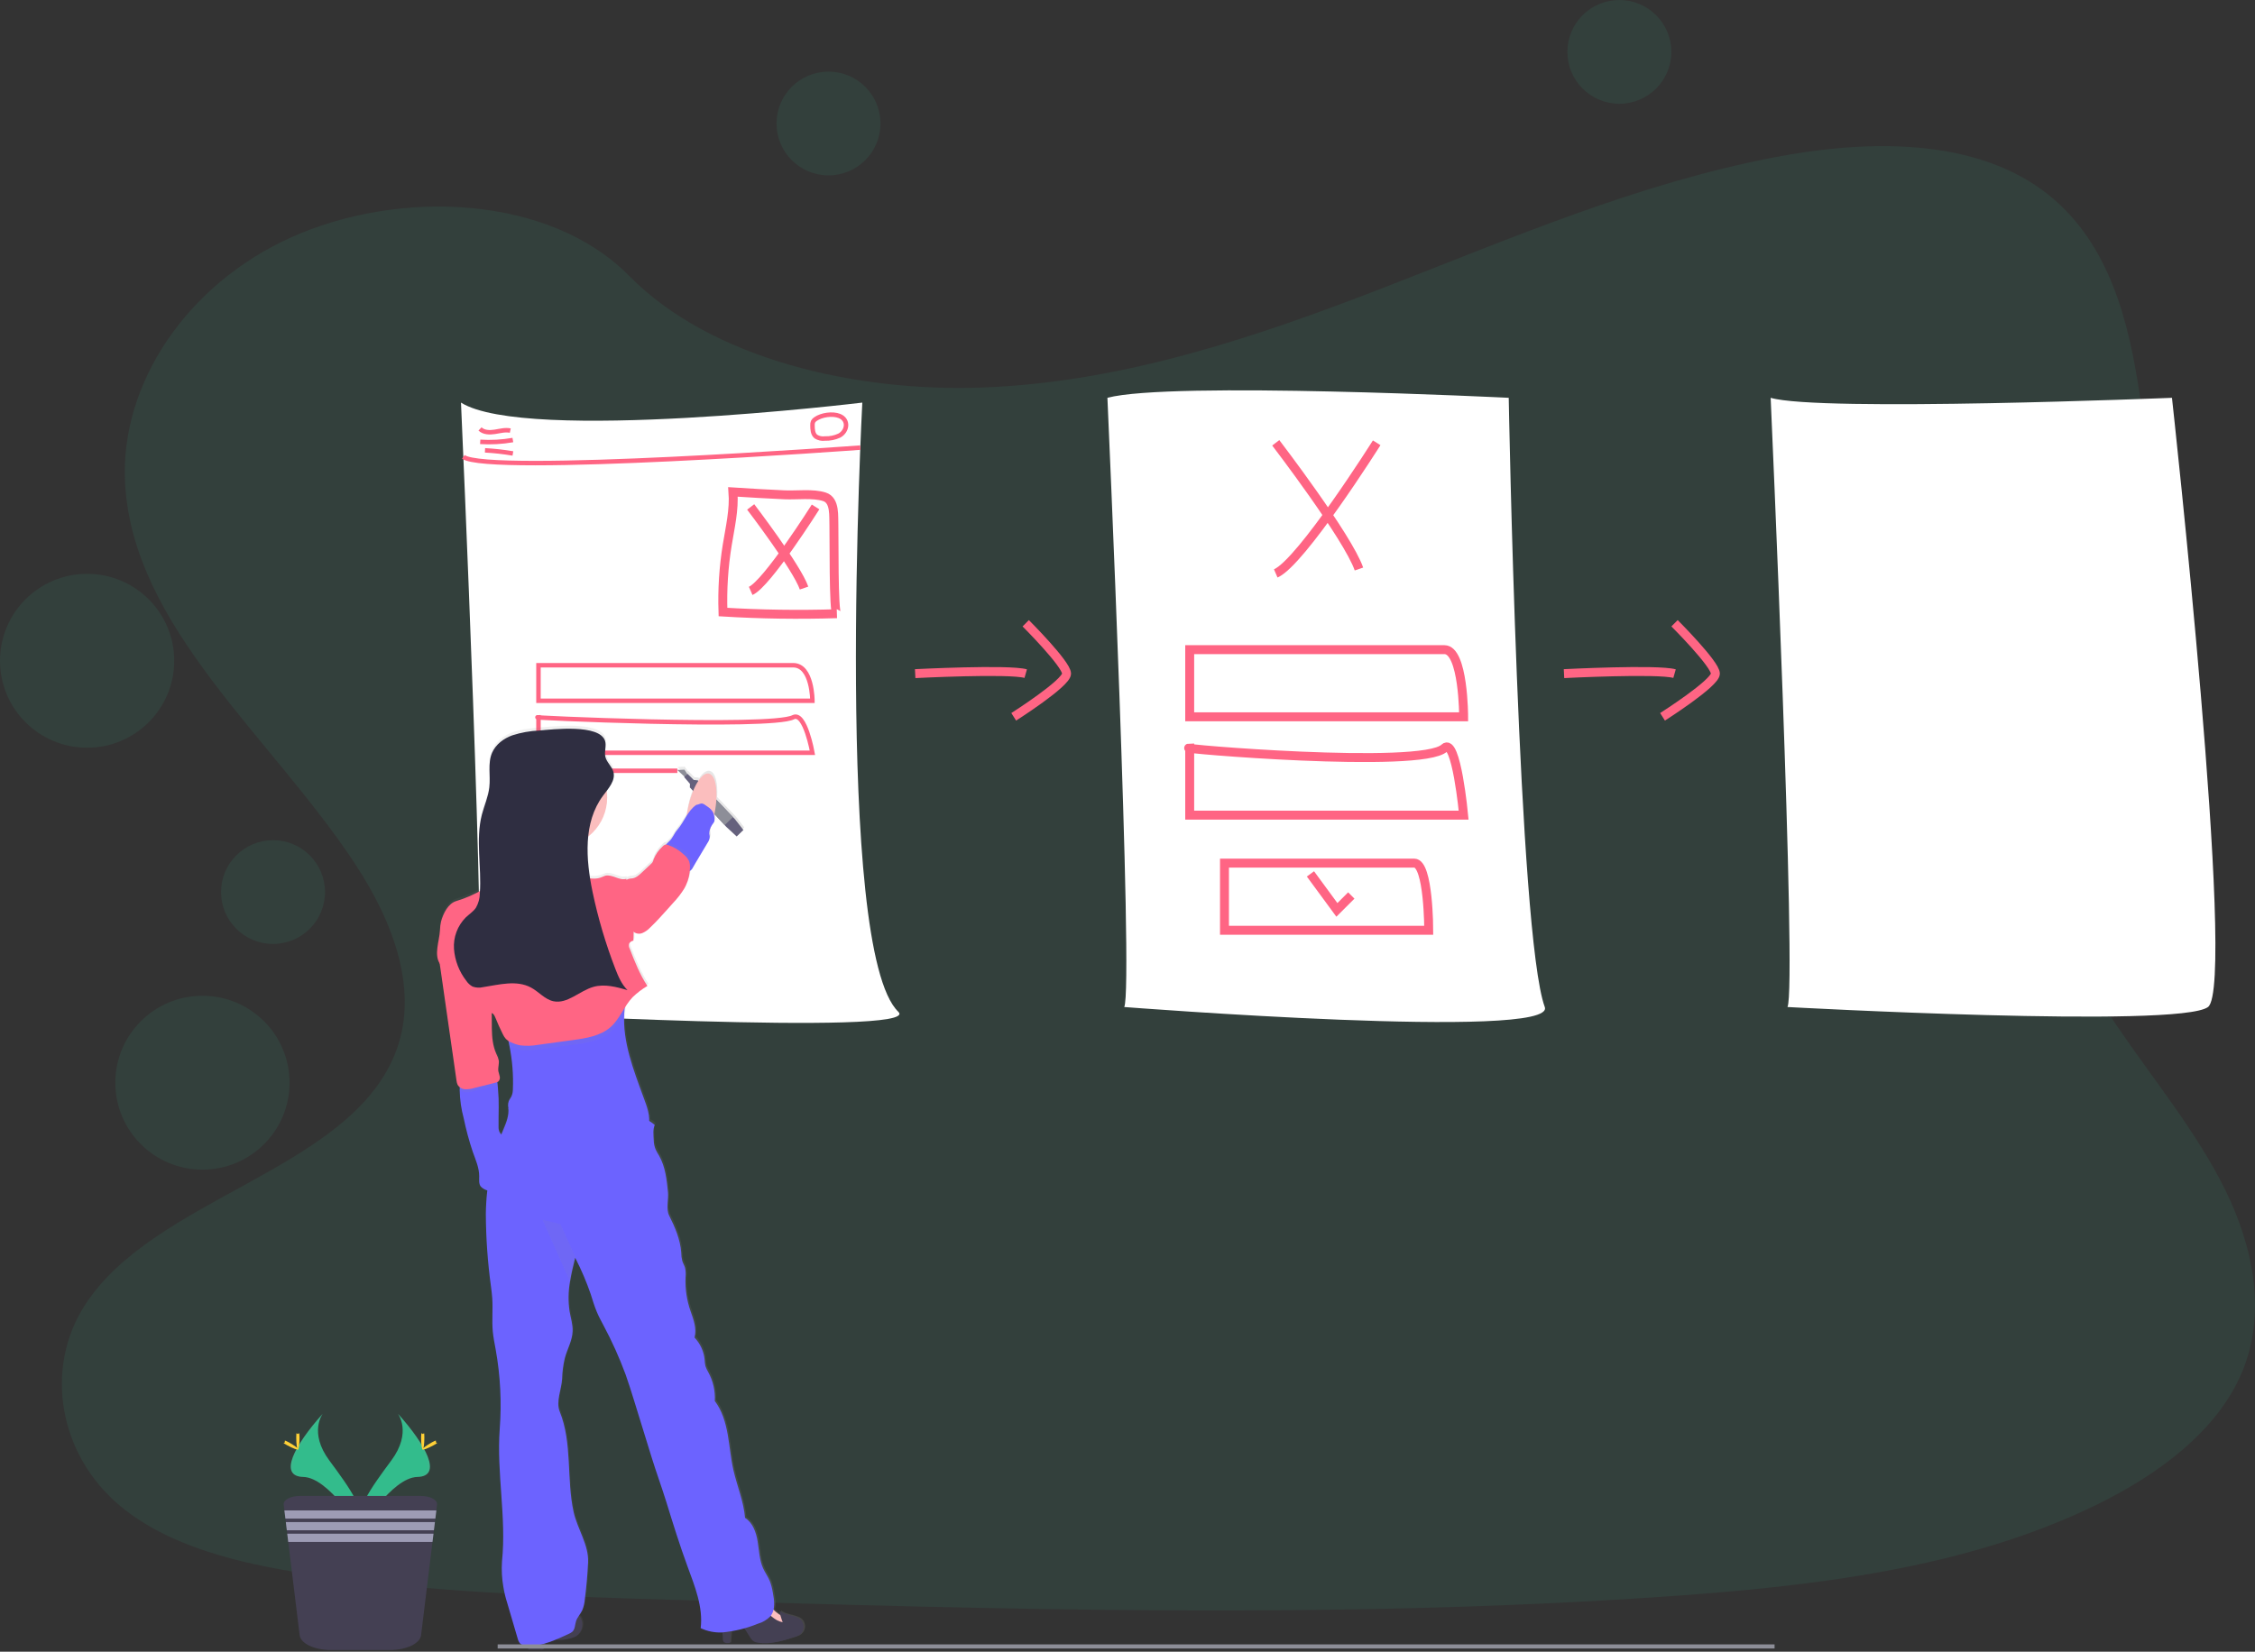 <svg width="505" height="370" viewBox="0 0 505 370" fill="none" xmlns="http://www.w3.org/2000/svg">
<rect x="0" y="0" width="505" height="370" fill="#333333" stroke="none"/>
<path opacity="0.1" d="M219.637 86.822C251.124 85.729 281.112 75.588 309.748 64.49C338.384 53.392 366.762 41.095 397.485 35.216C417.251 31.434 439.855 30.9 455.783 41.474C471.108 51.669 476.06 69.219 478.726 85.521C480.726 97.784 481.903 110.688 476.415 122.169C472.606 130.141 465.839 136.84 461.159 144.477C444.88 171.042 456.386 203.802 474.032 229.74C482.302 241.911 491.906 253.529 498.294 266.471C504.682 279.414 507.635 294.265 502.05 307.479C496.508 320.587 483.309 330.413 469.011 337.331C439.976 351.386 405.765 355.405 372.386 357.682C298.524 362.726 224.264 360.542 150.208 358.357C122.798 357.546 95.267 356.726 68.305 352.497C53.335 350.148 37.874 346.424 27.005 337.423C13.208 326 9.788 306.654 19.031 292.332C34.541 268.306 77.412 262.34 88.266 236.552C94.235 222.361 88.105 206.554 79.436 193.388C60.832 165.153 29.652 140.379 28.007 108.105C26.878 85.933 41.868 63.737 65.045 53.246C89.341 42.255 123.027 43.634 140.94 61.834C159.408 80.574 191.838 87.783 219.637 86.822Z" fill="#33BC8C"/>
<path opacity="0.1" d="M362.653 23.243C356.224 23.243 351.012 18.04 351.012 11.621C351.012 5.203 356.224 0 362.653 0C369.081 0 374.293 5.203 374.293 11.621C374.293 18.04 369.081 23.243 362.653 23.243Z" fill="#33BC8C"/>
<path opacity="0.1" d="M185.539 39.286C179.111 39.286 173.899 34.083 173.899 27.664C173.899 21.246 179.111 16.043 185.539 16.043C191.968 16.043 197.18 21.246 197.18 27.664C197.18 34.083 191.968 39.286 185.539 39.286Z" fill="#33BC8C"/>
<path opacity="0.1" d="M61.144 211.451C54.715 211.451 49.504 206.248 49.504 199.83C49.504 193.411 54.715 188.208 61.144 188.208C67.573 188.208 72.784 193.411 72.784 199.83C72.784 206.248 67.573 211.451 61.144 211.451Z" fill="#33BC8C"/>
<path opacity="0.1" d="M19.509 167.496C8.734 167.496 0 158.776 0 148.02C0 137.263 8.734 128.544 19.509 128.544C30.282 128.544 39.017 137.263 39.017 148.02C39.017 158.776 30.282 167.496 19.509 167.496Z" fill="#33BC8C"/>
<path opacity="0.1" d="M45.335 262.014C34.561 262.014 25.826 253.294 25.826 242.538C25.826 231.781 34.561 223.061 45.335 223.061C56.109 223.061 64.843 231.781 64.843 242.538C64.843 253.294 56.109 262.014 45.335 262.014Z" fill="#33BC8C"/>
<path d="M486.405 89.113C486.405 89.113 407.296 92.337 396.533 89.113C396.533 89.113 402.453 221.283 400.3 225.581C400.3 225.581 488.019 230.417 494.477 225.581C500.935 220.746 486.405 89.113 486.405 89.113Z" fill="white"/>
<path d="M337.874 89.113C337.874 89.113 261.994 85.352 248.002 89.113C248.002 89.113 253.922 221.283 251.769 225.581C251.769 225.581 348.723 233.152 345.946 225.581C340.027 209.463 337.874 89.113 337.874 89.113Z" fill="white"/>
<path d="M308.303 99.192C308.303 99.192 291.415 125.975 285.7 128.452L308.303 99.192Z" fill="white"/>
<path d="M308.303 99.192C308.303 99.192 291.415 125.975 285.7 128.452" stroke="#FF6584" stroke-width="2" stroke-miterlimit="10"/>
<path d="M285.701 99.192C285.701 99.192 301.846 120.269 304.332 127.464L285.701 99.192Z" fill="white"/>
<path d="M285.701 99.192C285.701 99.192 301.846 120.269 304.332 127.464" stroke="#FF6584" stroke-width="2" stroke-miterlimit="10"/>
<path d="M266.429 145.527H323.473C327.778 145.527 327.778 160.571 327.778 160.571H266.429V145.527Z" fill="white" stroke="#FF6584" stroke-width="2" stroke-miterlimit="10"/>
<path d="M274.218 193.345H316.732C319.961 193.345 319.961 208.388 319.961 208.388H274.218V193.345Z" fill="white" stroke="#FF6584" stroke-width="2" stroke-miterlimit="10"/>
<path d="M266.429 167.555C262.096 167.555 318.425 172.391 323.473 167.555C326.132 165.014 327.778 182.599 327.778 182.599H266.429V167.555Z" fill="white" stroke="#FF6584" stroke-width="2" stroke-miterlimit="10"/>
<path d="M302.62 200.598L299.391 203.821L293.471 195.762" fill="white"/>
<path d="M302.62 200.598L299.391 203.821L293.471 195.762" stroke="#FF6584" stroke-width="2" stroke-miterlimit="10"/>
<path d="M193.111 90.187C193.111 90.187 117.769 99.321 103.238 90.187C103.238 90.187 109.158 222.358 107.006 226.656C107.006 226.656 206.995 232.249 201.183 226.656C186.653 212.687 193.111 90.187 193.111 90.187Z" fill="white"/>
<path d="M151.689 172.659H121.978C117.673 172.659 117.673 180.622 117.673 180.622H117.543" fill="white"/>
<path d="M151.689 172.659H121.978C117.673 172.659 117.673 180.622 117.673 180.622H117.543" stroke="#FF6584" stroke-miterlimit="10"/>
<path d="M120.589 160.673C116.257 160.673 172.585 163.23 177.633 160.673C180.292 159.33 181.938 168.63 181.938 168.63H120.589V160.673Z" fill="white" stroke="#FF6584" stroke-miterlimit="10"/>
<path d="M192.658 100.267C192.658 100.267 109.136 106.43 103.766 102.336L192.658 100.267Z" fill="white"/>
<path d="M192.658 100.267C192.658 100.267 109.136 106.43 103.766 102.336" stroke="#FF6584" stroke-miterlimit="10"/>
<path d="M114.276 96.457C113.135 96.216 111.962 96.559 110.805 96.737C109.648 96.914 108.335 96.893 107.496 96.087" fill="white"/>
<path d="M114.276 96.457C113.135 96.216 111.962 96.559 110.805 96.737C109.648 96.914 108.335 96.893 107.496 96.087" stroke="#FF6584" stroke-miterlimit="10"/>
<path d="M114.852 98.574C112.44 98.998 109.987 99.133 107.543 98.977L114.852 98.574Z" fill="white"/>
<path d="M114.852 98.574C112.44 98.998 109.987 99.133 107.543 98.977" stroke="#FF6584" stroke-miterlimit="10"/>
<path d="M114.862 101.578C112.795 101.227 110.709 100.994 108.614 100.879L114.862 101.578Z" fill="white"/>
<path d="M114.862 101.578C112.795 101.227 110.709 100.994 108.614 100.879" stroke="#FF6584" stroke-miterlimit="10"/>
<path d="M164.147 110.196C164.459 114.172 163.507 118.121 162.866 122.059C162.058 127.03 161.738 132.069 161.908 137.103C170.401 137.618 178.903 137.742 187.417 137.473C186.626 137.5 186.825 119.507 186.75 117.852C186.653 115.735 187.105 112.092 184.646 111.297C182.062 110.454 178.424 110.975 175.712 110.846C171.859 110.667 168.004 110.45 164.147 110.196Z" stroke="#FF6584" stroke-width="2" stroke-miterlimit="10"/>
<path d="M350.253 150.9C350.253 150.9 371.241 149.825 375.008 150.9" stroke="#FF6584" stroke-width="2" stroke-miterlimit="10"/>
<path d="M375.009 139.617C375.009 139.617 384.158 148.75 384.158 150.9C384.158 153.049 372.318 160.571 372.318 160.571" stroke="#FF6584" stroke-width="2" stroke-miterlimit="10"/>
<path d="M204.951 150.9C204.951 150.9 225.939 149.825 229.706 150.9" stroke="#FF6584" stroke-width="2" stroke-miterlimit="10"/>
<path d="M229.707 139.617C229.707 139.617 238.856 148.75 238.856 150.9C238.856 153.049 227.017 160.571 227.017 160.571" stroke="#FF6584" stroke-width="2" stroke-miterlimit="10"/>
<path d="M182.645 113.559C182.645 113.559 171.79 130.752 168.114 132.364" stroke="#FF6584" stroke-width="2" stroke-miterlimit="10"/>
<path d="M168.113 113.559C168.113 113.559 178.489 127.131 180.065 131.73" stroke="#FF6584" stroke-width="2" stroke-miterlimit="10"/>
<path d="M120.589 149.019H177.633C181.938 149.019 181.938 156.982 181.938 156.982H120.589V149.019Z" fill="white" stroke="#FF6584" stroke-miterlimit="10"/>
<path d="M187.96 97.58C186.95 98.047 185.844 98.27 184.731 98.231C184.03 98.326 183.317 98.172 182.719 97.795C182.014 97.226 181.955 96.183 181.955 95.275C181.934 95 181.974 94.723 182.073 94.464C182.209 94.217 182.407 94.009 182.649 93.862C183.978 92.938 186.448 92.562 188.003 93.191C190.134 94.05 189.79 96.586 187.96 97.58Z" fill="white" stroke="#FF6584" stroke-miterlimit="10"/>
<path d="M98.541 207.797C98.557 207.148 98.638 206.502 98.783 205.869C99.273 204.058 100.36 201.86 102.163 201.312C104.017 200.744 105.807 199.988 107.507 199.056C107.835 193.296 106.506 187.402 107.954 181.82C108.492 179.778 109.374 177.823 109.616 175.727C109.912 173.132 109.197 170.355 110.235 167.958C111.053 166.072 112.851 164.735 114.788 164.036C116.725 163.338 118.803 163.155 120.853 162.962C123.436 162.747 131.799 161.758 134.711 164.068C134.913 164.223 135.094 164.404 135.249 164.606C135.316 164.693 135.375 164.787 135.426 164.885C135.425 164.899 135.425 164.914 135.426 164.928C135.481 165.042 135.53 165.158 135.572 165.277C135.614 165.407 135.643 165.54 135.658 165.675C135.661 165.72 135.661 165.764 135.658 165.809C135.663 165.904 135.663 165.999 135.658 166.094V166.234C135.658 166.336 135.658 166.432 135.658 166.529C135.658 166.626 135.658 166.61 135.658 166.647C135.62 167.125 135.545 167.614 135.545 168.093C135.539 168.331 135.561 168.569 135.609 168.802C135.79 169.433 136.093 170.023 136.503 170.537L136.6 170.677L136.777 170.935L136.917 171.155L137.035 171.348C137.089 171.44 137.132 171.531 137.181 171.628L137.261 171.778C137.326 171.926 137.38 172.079 137.423 172.235C137.538 172.703 137.538 173.191 137.423 173.659C137.277 174.262 137.03 174.836 136.691 175.357C136.556 175.577 136.406 175.792 136.255 176.007C136.104 176.222 136.008 176.345 135.878 176.512C135.953 177.012 135.993 177.516 135.997 178.021C135.997 179.704 135.613 181.364 134.876 182.876C134.138 184.389 133.066 185.714 131.74 186.752C131.53 189.021 131.553 191.306 131.81 193.57C131.864 194.048 131.918 194.521 131.982 194.994C132.047 195.467 132.101 195.784 132.16 196.176C132.949 196.287 133.754 196.225 134.517 195.993C134.868 195.837 135.227 195.699 135.593 195.58C137.165 195.193 138.763 196.751 140.307 196.278C140.307 196.348 140.356 196.418 140.377 196.493C140.702 196.294 141.073 196.185 141.454 196.176C142.369 196.133 143.122 195.467 143.789 194.838L145.834 192.909C145.969 192.793 146.089 192.659 146.189 192.512C146.301 192.304 146.384 192.081 146.437 191.851C146.872 190.764 147.551 189.792 148.423 189.009C148.577 188.816 148.782 188.669 149.015 188.584C149.102 188.568 149.191 188.568 149.278 188.584C149.338 188.509 149.391 188.434 149.456 188.364C149.601 188.208 149.752 188.058 149.908 187.918C150.882 187.016 150.984 186.242 151.835 185.232C152.576 184.269 153.247 183.255 153.842 182.196C153.917 181.659 154.014 181.057 154.133 180.466C154.401 179.127 154.794 177.816 155.306 176.549L154.569 175.743V174.943L153.255 173.412L153.347 173.331L151.732 171.816L153.347 171.757L154.1 172.799L154.16 172.745L155.505 174.089L156.447 174.196L156.571 174.325C157.351 173.164 158.185 172.53 158.928 172.681C160.181 172.939 160.806 175.367 160.607 178.543L164.336 182.438L164.756 182.878L166.682 185.345L165.17 186.795L162.851 184.646L162.479 184.243L160.171 181.745C160.171 181.825 160.133 181.906 160.117 181.987C160.191 182.369 160.231 182.758 160.235 183.147C160.235 183.604 159.81 183.932 159.595 184.34C159.237 184.883 159.049 185.521 159.057 186.172C159.057 186.398 159.154 186.618 159.159 186.849C159.133 187.352 158.959 187.836 158.659 188.24C157.758 189.745 156.861 191.249 155.968 192.754C155.785 193.071 155.591 193.388 155.43 193.699C155.428 193.715 155.428 193.732 155.43 193.748C155.259 194.076 155.012 194.358 154.708 194.57C154.603 195.701 154.303 196.807 153.821 197.836C153.724 198.035 153.621 198.234 153.514 198.427C152.792 199.613 151.942 200.715 150.979 201.715L149.693 203.15C148.434 204.563 147.169 205.971 145.797 207.276C145.304 207.797 144.708 208.21 144.048 208.49C143.726 208.621 143.376 208.664 143.033 208.615C142.69 208.566 142.366 208.427 142.094 208.211C142.094 208.877 142.094 209.544 142.094 210.204C141.904 210.237 141.722 210.309 141.56 210.414C141.398 210.519 141.26 210.656 141.152 210.817C141.081 211.005 141.053 211.207 141.068 211.407C141.084 211.608 141.144 211.803 141.244 211.977C142.369 214.873 143.509 217.791 145.226 220.391C144.018 221.102 142.898 221.953 141.89 222.927C141.232 223.652 140.647 224.44 140.146 225.28C140.103 225.673 140.065 226.07 140.038 226.462C139.64 232.867 142.121 239.223 144.344 245.326C144.979 247.051 145.684 248.867 145.624 250.661C146.047 250.924 146.452 251.215 146.835 251.532C146.394 252.676 146.566 253.681 146.609 254.933C146.627 255.671 146.78 256.399 147.061 257.082C147.271 257.56 147.599 258.006 147.831 258.463C149.225 260.918 149.537 263.835 149.817 266.635C149.983 268.332 149.322 270.396 150.096 271.911C151.42 274.516 152.599 277.283 152.814 280.174C152.821 280.826 152.903 281.475 153.056 282.108C153.223 282.646 153.525 283.102 153.675 283.629C153.829 284.334 153.864 285.061 153.777 285.778C153.676 288.354 154.061 290.925 154.913 293.359C155.586 295.282 156.323 297.335 155.796 299.307C157.095 300.665 157.897 302.422 158.072 304.292C158.088 304.771 158.147 305.248 158.25 305.716C158.413 306.196 158.628 306.657 158.89 307.092C159.973 309.062 160.482 311.295 160.359 313.539C161.974 315.72 162.775 318.423 163.254 321.104C163.733 323.785 163.949 326.514 164.562 329.163C165.375 332.671 166.855 336.212 167.151 339.796C168.894 340.913 169.642 343.068 169.981 345.104C170.32 347.14 170.369 349.273 171.219 351.159C171.66 352.137 172.295 353.013 172.715 354.007C173.013 354.802 173.231 355.624 173.366 356.462C173.625 357.778 173.851 359.234 173.528 360.492C173.984 360.976 174.516 361.383 175.105 361.695C175.024 361.362 174.949 361.024 174.895 360.685C176.283 361.948 178.796 361.507 179.91 363.017C180.24 363.504 180.369 364.101 180.268 364.68C180.168 365.26 179.847 365.779 179.372 366.128C179.023 366.338 178.646 366.499 178.253 366.606C175.589 367.46 172.796 368.331 170.035 367.874C169.708 367.836 169.391 367.734 169.104 367.573C168.742 367.311 168.445 366.969 168.238 366.574L166.995 364.607C166.004 364.904 164.995 365.141 163.975 365.316C163.875 366.172 163.805 367.032 163.766 367.895C163.227 368.003 162.506 368.03 162.253 367.535C162.175 367.347 162.142 367.143 162.157 366.939C162.157 366.552 162.108 366.047 162.07 365.531H161.963C160.32 365.596 158.687 365.264 157.2 364.564C157.781 359.809 155.882 355.156 154.23 350.654C152.491 345.915 151.001 341.085 149.505 336.26C148.428 332.87 147.233 329.577 146.184 326.181C144.849 321.883 143.517 317.585 142.186 313.286C141.599 311.395 141.018 309.525 140.345 307.645C138.941 303.839 137.276 300.134 135.362 296.556C134.824 295.546 134.285 294.541 133.839 293.482C133.301 292.198 132.919 290.855 132.493 289.533C131.552 286.809 130.421 284.154 129.108 281.587L129.012 281.388C128.576 283.167 128.134 284.977 127.849 286.761C127.453 288.955 127.422 291.198 127.758 293.402C128.016 294.901 128.506 296.384 128.441 297.899C128.36 300.005 127.241 301.907 126.687 303.938C126.33 305.454 126.127 307.002 126.079 308.558C125.933 310.971 124.615 313.684 125.54 315.924C128.414 323.022 127.02 331.038 128.667 338.49C129.507 342.316 132.095 345.915 131.896 349.827C131.753 352.603 131.509 355.371 131.164 358.133C131.104 358.976 130.906 359.804 130.578 360.583C130.358 360.998 130.111 361.398 129.84 361.781C130.072 361.878 130.276 362.12 130.443 362.63C130.689 363.3 130.706 364.034 130.489 364.714C130.273 365.395 129.837 365.985 129.248 366.391C128.763 366.651 128.24 366.832 127.698 366.928C126.966 367.133 126.209 367.238 125.449 367.24C125.212 367.228 124.976 367.198 124.744 367.149C123.911 367.499 123.059 367.804 122.193 368.062C122.193 368.284 122.172 368.504 122.129 368.723C122.129 368.839 122.103 368.953 122.054 369.058C122.004 369.163 121.933 369.256 121.843 369.33C121.711 369.397 121.561 369.425 121.413 369.41H118.491C118.491 369.169 118.491 368.922 118.491 368.68C118.156 368.715 117.817 368.679 117.497 368.575C117.177 368.47 116.883 368.299 116.634 368.073C116.372 367.748 116.188 367.367 116.096 366.96C115.299 364.26 114.506 361.561 113.717 358.864C113.354 357.723 113.076 356.558 112.883 355.377C112.544 353.477 112.437 351.543 112.566 349.617C113.599 339.715 111.317 329.781 112.06 319.852C112.509 313.886 112.202 307.887 111.145 301.998C110.903 300.666 110.607 299.312 110.499 297.985C110.268 295.481 110.553 292.95 110.381 290.463C110.316 289.593 110.198 288.727 110.09 287.862C109.318 282.494 108.898 277.081 108.831 271.658C108.842 269.863 108.952 268.069 109.159 266.285C108.602 266.137 108.096 265.84 107.695 265.426C107.211 264.797 107.335 263.927 107.34 263.132C107.34 261.23 106.538 259.43 105.898 257.635C105.071 255.17 104.39 252.658 103.858 250.113C103.303 248.053 102.999 245.933 102.954 243.8C102.954 243.585 102.954 243.371 102.986 243.15C102.784 243.011 102.617 242.827 102.497 242.613C102.354 242.299 102.267 241.963 102.238 241.619C102.039 240.244 101.845 238.874 101.646 237.498C101.506 236.513 101.365 235.528 101.221 234.543C100.651 230.574 100.082 226.602 99.515 222.626C99.365 221.589 99.219 220.558 99.069 219.521L98.627 216.442C98.573 216.077 98.525 215.711 98.482 215.341C97.147 213.219 98.407 210.29 98.541 207.797ZM112.797 252.434C113.437 250.935 114.029 249.393 113.873 247.765H113.927C113.79 247.265 113.816 246.734 114.002 246.25C114.169 245.853 114.454 245.52 114.632 245.133C114.823 244.652 114.922 244.14 114.923 243.623C115.055 240.357 114.799 237.087 114.158 233.882C114.089 233.501 114.013 233.125 113.938 232.743C113.715 232.613 113.51 232.454 113.33 232.27C113.047 231.948 112.813 231.586 112.635 231.196C112.029 229.978 111.469 228.737 110.956 227.472C110.79 227.059 110.547 226.591 110.133 226.489C110.219 229.632 109.896 232.84 111.209 235.677C111.454 236.134 111.635 236.622 111.748 237.127C111.866 237.923 111.532 238.739 111.651 239.534C111.71 239.943 111.887 240.33 111.963 240.732C112.015 240.933 112.013 241.145 111.957 241.344C111.901 241.544 111.794 241.726 111.645 241.872C111.577 241.924 111.501 241.966 111.419 241.995C111.452 242.21 111.478 242.43 111.495 242.64C111.543 243.08 111.559 243.494 111.586 243.752C111.712 245.064 111.762 246.383 111.737 247.701C111.737 249.125 111.678 250.554 111.704 251.999C111.682 252.416 111.752 252.832 111.909 253.219C112.015 253.419 112.153 253.6 112.318 253.756C112.469 253.278 112.641 252.853 112.797 252.434Z" fill="url(#paint0_linear_1211_654)"/>
<path d="M153.476 174.153L151.668 172.472L153.282 172.412L154.127 173.702L153.476 174.153Z" fill="#8D8E98"/>
<path d="M166.483 185.93L164.568 183.475L164.142 183.034L158.277 176.904L156.28 174.814L155.344 174.706L153.998 173.369L153.207 174.062L154.515 175.588L154.488 176.388L156.533 178.602L162.291 184.84L162.663 185.237L164.977 187.375L166.483 185.93Z" fill="#65617D"/>
<path d="M164.143 183.034L158.277 176.904L156.533 178.602L162.291 184.84L164.143 183.034Z" fill="#8D8E98"/>
<path d="M155.299 190.095C153.657 189.759 153.098 185.723 154.051 181.081C155.003 176.439 157.107 172.948 158.749 173.284C160.391 173.62 160.95 177.655 159.997 182.298C159.045 186.94 156.941 190.431 155.299 190.095Z" fill="#FBBEBE"/>
<path d="M130.225 362.791C130.464 363.457 130.477 364.183 130.262 364.856C130.047 365.53 129.616 366.115 129.036 366.52C128.55 366.778 128.027 366.96 127.486 367.057C126.757 367.262 126.004 367.367 125.247 367.369C124.311 367.32 123.417 366.96 122.492 366.831C122.383 366.808 122.271 366.825 122.174 366.88C122.128 366.929 122.093 366.988 122.072 367.052C122.05 367.116 122.043 367.183 122.05 367.251C122.041 367.781 122.001 368.31 121.932 368.836C121.945 368.931 121.936 369.028 121.905 369.118C121.873 369.209 121.821 369.291 121.752 369.358C121.682 369.425 121.598 369.474 121.506 369.502C121.414 369.529 121.316 369.535 121.222 369.518H118.31C118.242 366.959 118.526 364.403 119.155 361.921C119.195 361.73 119.267 361.549 119.37 361.383C119.614 361.11 119.938 360.922 120.296 360.846C121.011 360.55 121.783 360.416 122.556 360.454C123.493 360.572 124.284 361.185 125.086 361.69C125.887 362.195 126.98 362.641 127.954 362.377C128.928 362.114 129.73 361.298 130.225 362.791Z" fill="#444053"/>
<path d="M173.071 360.433C173.889 361.308 174.893 361.989 176.009 362.426L176.51 362.668C176.544 362.678 176.576 362.695 176.604 362.718C176.632 362.741 176.655 362.77 176.671 362.802C176.681 362.843 176.682 362.886 176.674 362.928C176.666 362.97 176.648 363.009 176.623 363.044C176.21 363.679 175.601 364.162 174.888 364.421C174.175 364.679 173.398 364.7 172.673 364.478C172.351 364.398 172.052 364.244 171.801 364.027C171.392 363.538 171.158 362.928 171.134 362.292C170.976 361.638 171.004 360.953 171.214 360.314C171.946 358.627 172.221 359.39 173.071 360.433Z" fill="#FBBEBE"/>
<path d="M161.869 367.052C161.852 367.256 161.885 367.46 161.966 367.648C162.213 368.143 162.924 368.11 163.473 368.008C163.554 366.184 163.773 364.368 164.129 362.576C165.173 362.528 165.932 363.522 166.486 364.403L167.929 366.692C168.138 367.085 168.434 367.425 168.795 367.686C169.081 367.846 169.395 367.948 169.721 367.987C172.476 368.438 175.258 367.573 177.917 366.719C178.308 366.613 178.683 366.453 179.031 366.246C179.506 365.899 179.828 365.381 179.929 364.802C180.029 364.222 179.9 363.627 179.569 363.14C178.46 361.636 175.953 362.066 174.569 360.819C174.712 361.697 174.95 362.556 175.28 363.382C173.418 363.103 172.175 361.405 170.673 360.271C170.3 359.947 169.847 359.73 169.36 359.643C168.997 359.615 168.632 359.655 168.284 359.761C166.558 360.194 164.944 360.987 163.548 362.087C162.983 362.533 162.1 363.162 161.853 363.85C161.589 364.672 161.874 366.176 161.869 367.052Z" fill="#444053"/>
<path d="M124.849 189.777C118.709 189.777 113.731 184.808 113.731 178.677C113.731 172.547 118.709 167.577 124.849 167.577C130.99 167.577 135.968 172.547 135.968 178.677C135.968 184.808 130.99 189.777 124.849 189.777Z" fill="#FBBEBE"/>
<path d="M102.944 244.219C102.989 246.345 103.293 248.458 103.848 250.511C104.372 253.057 105.05 255.569 105.877 258.033C106.517 259.822 107.325 261.616 107.319 263.513C107.319 264.303 107.19 265.173 107.669 265.802C108.104 266.238 108.649 266.548 109.246 266.699C109.542 266.778 109.816 266.925 110.045 267.128C110.274 267.332 110.452 267.586 110.564 267.87C111.072 267.119 111.452 266.29 111.689 265.415C112.651 262.464 113.548 259.496 114.38 256.512C114.457 256.341 114.49 256.154 114.478 255.966C114.466 255.779 114.408 255.598 114.31 255.438C114.173 255.317 114.011 255.228 113.836 255.174C113.286 254.948 112.783 254.622 112.351 254.213C112.146 254.034 111.977 253.819 111.851 253.579C111.694 253.192 111.624 252.776 111.646 252.359C111.646 250.941 111.646 249.517 111.678 248.099C111.703 246.784 111.654 245.469 111.533 244.16C111.533 243.897 111.485 243.489 111.442 243.048C111.361 242.199 111.199 241.227 110.737 240.899C110.058 240.437 108.013 241.055 107.233 241.157C105.899 241.345 104.569 241.56 103.245 241.812C103.056 242.601 102.955 243.408 102.944 244.219Z" fill="#6C63FF"/>
<path d="M147.843 191.11C148.273 191.969 149.307 192.378 150.103 192.926L152.831 194.795C153.014 194.958 153.227 195.082 153.458 195.161C153.689 195.241 153.933 195.273 154.177 195.257C154.399 195.176 154.602 195.05 154.775 194.889C154.948 194.727 155.087 194.533 155.183 194.317L155.215 194.269L155.754 193.329L158.444 188.826C158.742 188.42 158.916 187.937 158.945 187.435C158.945 187.209 158.864 186.989 158.837 186.763C158.834 186.115 159.022 185.48 159.375 184.936C159.591 184.528 160.027 184.2 160.01 183.749C160.034 183.154 159.931 182.561 159.709 182.008C159.427 181.499 159.024 181.068 158.536 180.751C158.283 180.568 157.998 180.396 157.756 180.214C157.611 180.118 157.45 180.047 157.282 180.004C156.841 179.913 156.399 180.278 155.947 180.294C153.999 181.594 153.257 184.055 151.723 185.834C150.862 186.838 150.776 187.612 149.802 188.52C149.643 188.659 149.494 188.808 149.355 188.966C149.158 189.173 148.993 189.409 148.865 189.664C148.693 190.121 147.617 190.669 147.843 191.11Z" fill="#6C63FF"/>
<path d="M128.76 189.809C127.958 191.502 127.334 193.361 127.565 195.22C127.612 195.723 127.77 196.209 128.028 196.644C128.803 197.831 130.428 198.041 131.849 198.116C132.146 198.092 132.445 198.127 132.729 198.219C133.013 198.311 133.275 198.459 133.501 198.653C133.692 198.927 133.786 199.256 133.767 199.589C133.749 199.922 133.619 200.24 133.399 200.49C132.948 200.979 132.382 201.348 131.752 201.565C129.513 202.554 127.103 203.365 124.665 203.134C123.535 203.026 122.437 202.704 121.312 202.538C120.093 202.408 118.868 202.346 117.642 202.349C116.178 202.296 114.72 202.151 113.261 202.006L109.403 201.624C109.191 201.628 108.986 201.553 108.827 201.415C108.536 201.081 108.908 200.593 109.257 200.34C111.313 198.82 113.923 197.783 115.086 195.505C115.624 194.43 115.796 193.157 116.194 191.991C116.592 190.825 117.227 189.788 117.47 188.601C117.602 187.565 117.661 186.522 117.647 185.479C117.63 184.424 118.015 183.403 118.724 182.621C119.488 181.906 120.602 181.723 121.651 181.675C124.223 181.568 126.957 182.18 128.787 183.991C129.277 184.48 129.691 185.038 130.202 185.506C130.714 185.973 131.392 186.075 131.058 186.656C130.724 187.236 130.073 187.59 129.718 188.106C129.353 188.647 129.033 189.217 128.76 189.809Z" fill="#FBBEBE"/>
<path d="M106.834 205.412C107.509 209.548 108.606 213.604 110.106 217.517C110.868 219.284 111.515 221.098 112.043 222.949C112.463 224.614 112.377 226.398 112.765 228.069C113.238 230.143 113.712 232.233 114.094 234.328C114.734 237.524 114.991 240.785 114.858 244.042C114.857 244.557 114.758 245.068 114.567 245.547C114.39 245.933 114.099 246.267 113.938 246.659C113.81 247.007 113.757 247.379 113.782 247.749C113.807 248.119 113.909 248.48 114.083 248.808C114.36 249.424 114.734 249.992 115.192 250.49C120.213 251.983 125.573 251.489 130.798 251.806C135.642 252.101 140.485 253.09 145.231 252.263C145.77 250.113 144.876 247.868 144.101 245.772C141.873 239.685 139.398 233.345 139.796 226.968C139.84 226.225 139.926 225.486 140.054 224.754C140.829 220.235 139.984 215.556 138.623 211.172C137.773 208.448 137.81 205.536 138.009 202.693C138.105 201.772 138.118 200.844 138.047 199.921C137.965 198.977 137.614 198.077 137.035 197.326L136.955 197.213C136.895 197.122 136.718 197.176 136.556 197.213C136.514 197.231 136.468 197.24 136.422 197.24C136.376 197.24 136.33 197.231 136.287 197.213C136.272 197.195 136.251 197.182 136.228 197.176C136.205 197.161 136.178 197.154 136.15 197.154C136.123 197.154 136.096 197.161 136.072 197.176C135.948 197.256 135.884 197.509 135.615 197.557C135.217 197.619 134.816 197.658 134.415 197.675C133.931 197.689 133.451 197.758 132.983 197.879H132.918C132.219 197.995 131.501 197.934 130.83 197.702C130.385 197.591 129.955 197.425 129.55 197.208C129.219 197.075 128.882 196.962 128.538 196.869C128.043 196.568 128.15 195.182 128.048 194.618C127.993 194.047 127.859 193.487 127.65 192.953C127.405 192.558 127.068 192.229 126.666 191.996C126.264 191.763 125.811 191.632 125.347 191.615C124.418 191.587 123.489 191.67 122.58 191.862C120.579 192.147 118.523 192.093 116.548 192.555C115.558 192.786 114.481 193.141 113.566 192.689C113.324 192.743 113.287 192.963 113.287 193.227C113.305 193.477 113.356 193.725 113.437 193.963C113.776 195.446 112.608 196.805 111.538 197.885C111.073 198.392 110.528 198.819 109.923 199.147C109.385 199.395 108.847 199.497 108.309 199.765C107.871 199.994 107.5 200.333 107.232 200.748C106.919 201.22 106.71 201.753 106.619 202.312C106.516 203.35 106.589 204.398 106.834 205.412Z" fill="#6C63FF"/>
<path opacity="0.1" d="M106.835 205.412C107.51 209.548 108.606 213.604 110.107 217.517C110.869 219.284 111.516 221.098 112.044 222.949C112.464 224.614 112.378 226.398 112.765 228.069C113.239 230.143 113.712 232.233 114.095 234.328C114.208 234.393 114.321 234.446 114.439 234.5C115.109 234.82 115.818 235.05 116.549 235.183C117.862 235.338 119.192 235.295 120.493 235.054L128.189 234.049C131.256 233.641 134.523 233.141 136.799 231.067C138.059 229.928 138.893 228.424 139.797 226.968C139.84 226.225 139.927 225.486 140.055 224.754C140.83 220.235 139.985 215.556 138.624 211.172C137.773 208.448 137.811 205.536 138.01 202.693C138.106 201.772 138.119 200.844 138.048 199.921C137.966 198.977 137.615 198.077 137.036 197.326C136.879 197.279 136.719 197.241 136.557 197.213C136.449 197.193 136.339 197.18 136.229 197.176H136.073C135.892 197.176 135.711 197.198 135.535 197.24C135.174 197.331 134.84 197.525 134.485 197.654H134.421C133.959 197.802 133.475 197.872 132.989 197.858C132.279 197.858 131.547 197.74 130.837 197.697C129.96 197.557 129.061 197.716 128.286 198.148C127.784 198.55 127.31 198.984 126.865 199.448C126.322 199.867 125.715 200.195 125.068 200.421C120.437 202.187 115.298 202.077 110.747 200.114C110.308 199.871 109.813 199.747 109.31 199.754C108.938 199.827 108.584 199.975 108.272 200.19C107.954 200.378 107.631 200.56 107.308 200.727C106.995 201.199 106.786 201.732 106.695 202.29C106.565 203.331 106.612 204.387 106.835 205.412Z" fill="#8D8E98"/>
<path d="M102.152 201.855C104.295 201.205 106.352 200.303 108.282 199.169C108.593 198.951 108.947 198.801 109.32 198.728C109.823 198.719 110.32 198.846 110.757 199.093C115.309 201.051 120.447 201.159 125.078 199.394C125.726 199.171 126.333 198.842 126.875 198.422C127.319 197.959 127.792 197.525 128.29 197.122C130.061 195.977 132.509 197.326 134.495 196.584C134.838 196.428 135.188 196.29 135.545 196.171C137.111 195.784 138.704 197.336 140.248 196.869C140.823 198.422 141.245 200.027 141.507 201.662C141.726 203.538 141.843 205.425 141.857 207.314C141.89 208.442 141.916 209.576 141.857 210.709C141.667 210.742 141.485 210.814 141.323 210.919C141.161 211.024 141.023 211.161 140.915 211.322C140.846 211.509 140.818 211.708 140.834 211.907C140.849 212.105 140.909 212.298 141.007 212.472C142.132 215.362 143.267 218.274 144.979 220.864C143.773 221.575 142.657 222.426 141.653 223.4C139.764 225.388 138.844 228.171 136.809 230.008C134.517 232.082 131.245 232.582 128.199 232.996L120.514 234.049C119.213 234.29 117.883 234.333 116.569 234.178C115.839 234.045 115.129 233.815 114.46 233.495C114.023 233.313 113.625 233.051 113.286 232.722C113.004 232.399 112.77 232.037 112.592 231.647C111.99 230.433 111.43 229.192 110.924 227.934C110.741 227.488 110.472 226.962 109.988 226.93C107.141 224.362 104.445 221.729 101.598 219.161C100.451 218.212 99.423 217.13 98.536 215.937C97.115 213.847 98.406 210.881 98.536 208.361C98.547 207.714 98.626 207.069 98.772 206.438C99.273 204.595 100.36 202.403 102.152 201.855Z" fill="#FF6584"/>
<path opacity="0.1" d="M147.843 191.11C148.273 191.969 149.306 192.378 150.103 192.926L152.831 194.795C153.014 194.958 153.227 195.082 153.458 195.161C153.689 195.241 153.933 195.273 154.177 195.257C154.399 195.176 154.602 195.05 154.775 194.889C154.948 194.727 155.087 194.533 155.183 194.317C155.183 194.188 155.183 194.059 155.183 193.93C155.205 193.495 155.146 193.06 155.011 192.646C154.742 192.04 154.328 191.508 153.805 191.099C152.794 190.139 151.589 189.406 150.27 188.95C150.063 188.868 149.837 188.845 149.619 188.885C149.537 188.907 149.459 188.942 149.387 188.987C149.19 189.195 149.025 189.43 148.897 189.686C148.693 190.121 147.617 190.669 147.843 191.11Z" fill="#8D8E98"/>
<path d="M141.417 196.789C142.332 196.746 143.08 196.079 143.742 195.451L145.787 193.527C145.923 193.412 146.043 193.278 146.142 193.13C146.25 192.922 146.331 192.702 146.384 192.474C146.82 191.391 147.498 190.421 148.365 189.638C148.521 189.446 148.725 189.3 148.957 189.213C149.176 189.174 149.402 189.199 149.608 189.283C150.927 189.739 152.132 190.472 153.143 191.432C153.668 191.839 154.083 192.371 154.349 192.979C154.484 193.393 154.543 193.829 154.521 194.263C154.51 195.691 154.189 197.099 153.579 198.39C153.482 198.589 153.386 198.787 153.278 198.981C152.555 200.161 151.707 201.259 150.749 202.258L149.468 203.693C148.208 205.095 146.949 206.503 145.577 207.803C145.089 208.325 144.497 208.738 143.839 209.017C143.507 209.152 143.145 209.193 142.791 209.135C142.438 209.077 142.108 208.923 141.837 208.689C141.577 208.393 141.383 208.045 141.266 207.669C140.432 205.519 139.652 203.29 139.603 200.974C139.587 200.047 139.625 199.119 139.716 198.196C139.808 197.213 140.497 196.832 141.417 196.789Z" fill="#FF6584"/>
<path d="M108.803 272.007C108.832 277.412 109.215 282.809 109.949 288.163C110.057 289.023 110.175 289.888 110.234 290.758C110.412 293.262 110.127 295.787 110.358 298.28C110.487 299.624 110.762 300.967 111.004 302.283C112.057 308.156 112.362 314.139 111.913 320.088C111.176 329.99 113.447 339.898 112.419 349.773C112.292 351.693 112.397 353.621 112.732 355.517C112.926 356.694 113.205 357.855 113.566 358.993C114.359 361.686 115.148 364.373 115.934 367.052C116.028 367.458 116.212 367.838 116.472 368.164C116.745 368.403 117.067 368.58 117.415 368.684C117.763 368.788 118.13 368.816 118.49 368.766C121.595 368.664 124.512 367.331 127.332 366.02C127.658 365.896 127.958 365.714 128.22 365.483C128.806 364.876 128.758 363.914 129.016 363.119C129.274 362.324 129.979 361.566 130.378 360.739C130.7 359.962 130.898 359.138 130.964 358.3C131.323 355.545 131.567 352.784 131.696 350.015C131.895 346.114 129.317 342.525 128.467 338.732C126.826 331.275 128.214 323.28 125.346 316.199C124.447 313.969 125.755 311.261 125.884 308.854C125.928 307.301 126.129 305.756 126.487 304.244C127.025 302.219 128.155 300.322 128.236 298.227C128.3 296.712 127.811 295.234 127.552 293.735C127.222 291.538 127.253 289.302 127.644 287.116C127.929 285.31 128.37 283.505 128.806 281.743L128.903 281.942C130.214 284.5 131.342 287.149 132.277 289.867C132.702 291.183 133.085 292.521 133.623 293.805C134.064 294.879 134.602 295.857 135.135 296.867C137.047 300.434 138.708 304.128 140.108 307.924C140.775 309.783 141.356 311.685 141.943 313.55C143.266 317.848 144.594 322.146 145.925 326.444C146.974 329.835 148.185 333.112 149.235 336.497C150.725 341.332 152.216 346.125 153.949 350.848C155.596 355.339 157.49 359.981 156.914 364.725C158.396 365.421 160.024 365.751 161.661 365.687C164.434 365.44 167.156 364.779 169.733 363.726C170.791 363.431 171.751 362.86 172.515 362.071C173.715 360.615 173.414 358.482 173.053 356.634C172.919 355.798 172.701 354.977 172.402 354.184C171.999 353.19 171.353 352.314 170.912 351.342C170.061 349.461 170.007 347.339 169.674 345.303C169.34 343.267 168.598 341.123 166.854 340.011C166.563 336.438 165.083 332.903 164.271 329.41C163.657 326.761 163.453 324.037 162.974 321.351C162.495 318.665 161.704 315.978 160.078 313.829C160.207 311.586 159.702 309.352 158.62 307.382C158.357 306.95 158.142 306.49 157.98 306.012C157.877 305.545 157.817 305.071 157.802 304.593C157.627 302.728 156.829 300.976 155.536 299.618C156.075 297.652 155.321 295.61 154.654 293.708C153.802 291.282 153.419 288.717 153.524 286.149C153.606 285.431 153.569 284.705 153.416 284C153.265 283.462 152.969 283.006 152.803 282.484C152.643 281.854 152.562 281.206 152.56 280.556C152.345 277.654 151.172 274.914 149.87 272.319C149.1 270.804 149.757 268.746 149.59 267.054C149.31 264.249 149.003 261.353 147.615 258.903C147.332 258.458 147.075 257.997 146.845 257.522C146.562 256.841 146.411 256.111 146.399 255.373C146.35 254.148 146.178 253.122 146.619 251.983C143.74 249.587 139.806 248.921 136.066 248.786C132.326 248.652 128.532 248.964 124.867 248.163C123.791 247.927 122.714 247.588 121.579 247.427C118.996 247.051 116.386 247.642 113.84 248.222C114.018 249.834 113.426 251.381 112.791 252.88C110.215 258.932 108.86 265.432 108.803 272.007Z" fill="#6C63FF"/>
<path opacity="0.1" d="M121.478 273.222L127.656 287.105C127.941 285.3 128.382 283.494 128.818 281.732L128.915 281.931L128.888 281.641L125.519 274.237L121.478 273.222Z" fill="#8D8E98"/>
<path opacity="0.1" d="M102.943 244.22C103.303 244.481 103.727 244.639 104.17 244.677C104.854 244.698 105.536 244.606 106.189 244.403L111.005 243.183C111.157 243.15 111.305 243.099 111.446 243.032C111.366 242.183 111.204 241.211 110.741 240.883C110.063 240.421 108.018 241.039 107.238 241.141C105.903 241.329 104.574 241.544 103.25 241.796C103.058 242.59 102.955 243.403 102.943 244.22Z" fill="#8D8E98"/>
<path d="M98.853 212.252C98.745 212.697 98.6 213.138 98.519 213.589C98.375 214.695 98.411 215.816 98.627 216.91L99.068 219.983L99.51 223.078L101.216 234.968L101.641 237.912L102.227 242.022C102.258 242.364 102.346 242.697 102.486 243.011C102.663 243.302 102.911 243.546 103.206 243.719C103.5 243.893 103.834 243.991 104.175 244.005C104.857 244.026 105.537 243.933 106.188 243.731L111.005 242.516C111.215 242.478 111.415 242.395 111.591 242.275C111.74 242.13 111.847 241.95 111.903 241.75C111.959 241.551 111.961 241.341 111.909 241.141C111.839 240.733 111.661 240.351 111.597 239.943C111.478 239.148 111.817 238.331 111.693 237.541C111.582 237.035 111.401 236.547 111.155 236.091C109.541 232.528 110.477 228.375 109.928 224.507C109.452 221.465 108.183 218.602 106.247 216.206C105.047 214.697 103.664 213.341 102.13 212.171C101.522 211.704 100.564 210.736 99.811 210.559C98.805 210.355 99.009 211.575 98.853 212.252Z" fill="#FF6584"/>
<path d="M135.502 165.97C135.858 167.093 135.303 168.334 135.556 169.49C135.836 170.758 137.025 171.639 137.364 172.912C137.903 174.852 136.256 176.619 135.056 178.231C130.589 184.211 131.176 192.496 132.704 199.803C133.931 205.662 135.632 211.411 137.79 216.996C138.457 218.726 139.205 220.493 140.523 221.794C138.048 221.084 135.422 220.37 132.935 221.057C129.793 221.928 127.08 224.974 123.9 224.281C121.979 223.851 120.639 222.132 118.911 221.219C115.682 219.483 111.797 220.574 108.191 221.127C107.416 221.315 106.602 221.274 105.85 221.009C105.275 220.701 104.787 220.254 104.429 219.709C102.825 217.65 101.864 215.164 101.669 212.563C101.581 211.267 101.772 209.968 102.227 208.751C102.683 207.535 103.393 206.429 104.311 205.509C105.07 204.789 105.985 204.208 106.571 203.36C107.145 202.37 107.451 201.248 107.459 200.104C107.89 194.194 106.447 188.165 107.927 182.449C108.465 180.412 109.348 178.462 109.585 176.372C109.881 173.782 109.17 170.999 110.204 168.625C111.022 166.744 112.814 165.401 114.74 164.719C116.699 164.089 118.733 163.727 120.789 163.644C123.738 163.386 134.27 162.129 135.502 165.97Z" fill="#2F2E41"/>
<path d="M72.278 316.687C72.278 316.687 69.086 320.857 73.747 327.148C78.407 333.44 82.26 338.759 80.705 342.67C80.705 342.67 73.666 330.984 67.94 330.85C62.214 330.716 65.976 323.715 72.278 316.687Z" fill="#33BC8C"/>
<path opacity="0.1" d="M72.277 316.687C71.998 317.09 71.778 317.532 71.626 317.998C66.035 324.553 63.059 330.667 68.429 330.823C73.434 330.968 79.435 339.898 80.877 342.154C80.829 342.332 80.769 342.498 80.705 342.691C80.705 342.691 73.666 331.006 67.94 330.871C62.214 330.737 65.975 323.715 72.277 316.687Z" fill="#8D8E98"/>
<path d="M66.342 322.002C66.342 323.469 66.509 324.656 66.713 324.656C66.918 324.656 67.079 323.469 67.079 322.002C67.079 320.535 66.875 321.223 66.67 321.223C66.466 321.223 66.342 320.535 66.342 322.002Z" fill="#FFD037"/>
<path d="M64.308 323.753C65.6 324.451 66.725 324.876 66.821 324.698C66.918 324.521 65.95 323.806 64.669 323.086C63.388 322.366 63.883 322.898 63.786 323.086C63.689 323.274 63.017 323.049 64.308 323.753Z" fill="#FFD037"/>
<path d="M89.117 316.687C89.117 316.687 92.308 320.857 87.642 327.148C82.977 333.44 79.134 338.748 80.689 342.67C80.689 342.67 87.729 330.984 93.455 330.85C99.181 330.716 95.435 323.715 89.117 316.687Z" fill="#33BC8C"/>
<path opacity="0.1" d="M89.117 316.687C89.397 317.09 89.616 317.532 89.768 317.998C95.36 324.553 98.336 330.667 92.965 330.823C87.96 330.968 81.954 339.898 80.517 342.154C80.566 342.332 80.625 342.498 80.689 342.691C80.689 342.691 87.729 331.006 93.455 330.871C99.181 330.737 95.435 323.715 89.117 316.687Z" fill="#8D8E98"/>
<path d="M95.037 322.002C95.037 323.469 94.876 324.656 94.671 324.656C94.467 324.656 94.305 323.469 94.305 322.002C94.305 320.535 94.51 321.223 94.714 321.223C94.919 321.223 95.037 320.535 95.037 322.002Z" fill="#FFD037"/>
<path d="M97.104 323.753C95.812 324.451 94.688 324.876 94.591 324.698C94.494 324.521 95.462 323.806 96.743 323.086C98.024 322.366 97.523 322.898 97.626 323.086C97.728 323.274 98.39 323.049 97.104 323.753Z" fill="#FFD037"/>
<path d="M63.532 337.055L63.689 338.356L63.915 340.193L64.006 340.956L64.232 342.799L64.329 343.562L64.55 345.399L67.106 366.299C67.332 368.164 70.389 369.62 74.07 369.62H87.341C91.022 369.62 94.073 368.164 94.299 366.299L96.855 345.399L97.081 343.562L97.173 342.799L97.404 340.956L97.496 340.193L97.716 338.356L97.878 337.055C98.007 335.981 96.355 335.105 94.272 335.105H67.138C65.055 335.105 63.398 335.997 63.532 337.055Z" fill="#444053"/>
<path d="M63.69 338.356L63.916 340.188H97.497L97.718 338.356H63.69Z" fill="#9D9CB5"/>
<path d="M64.008 340.956L64.234 342.794H97.174L97.4 340.956H64.008Z" fill="#9D9CB5"/>
<path d="M64.329 343.562L64.549 345.4H96.855L97.081 343.562H64.329Z" fill="#9D9CB5"/>
<path d="M397.411 368.36H111.453V369.276H397.411V368.36Z" fill="#8D8E98"/>
<defs>
<linearGradient id="paint0_linear_1211_654" x1="180.212" y1="266.017" x2="97.874" y2="266.017" gradientUnits="userSpaceOnUse">
<stop stop-color="#808080" stop-opacity="0.25"/>
<stop offset="0.54" stop-color="#808080" stop-opacity="0.12"/>
<stop offset="1" stop-color="#808080" stop-opacity="0.1"/>
</linearGradient>
</defs>
</svg>
